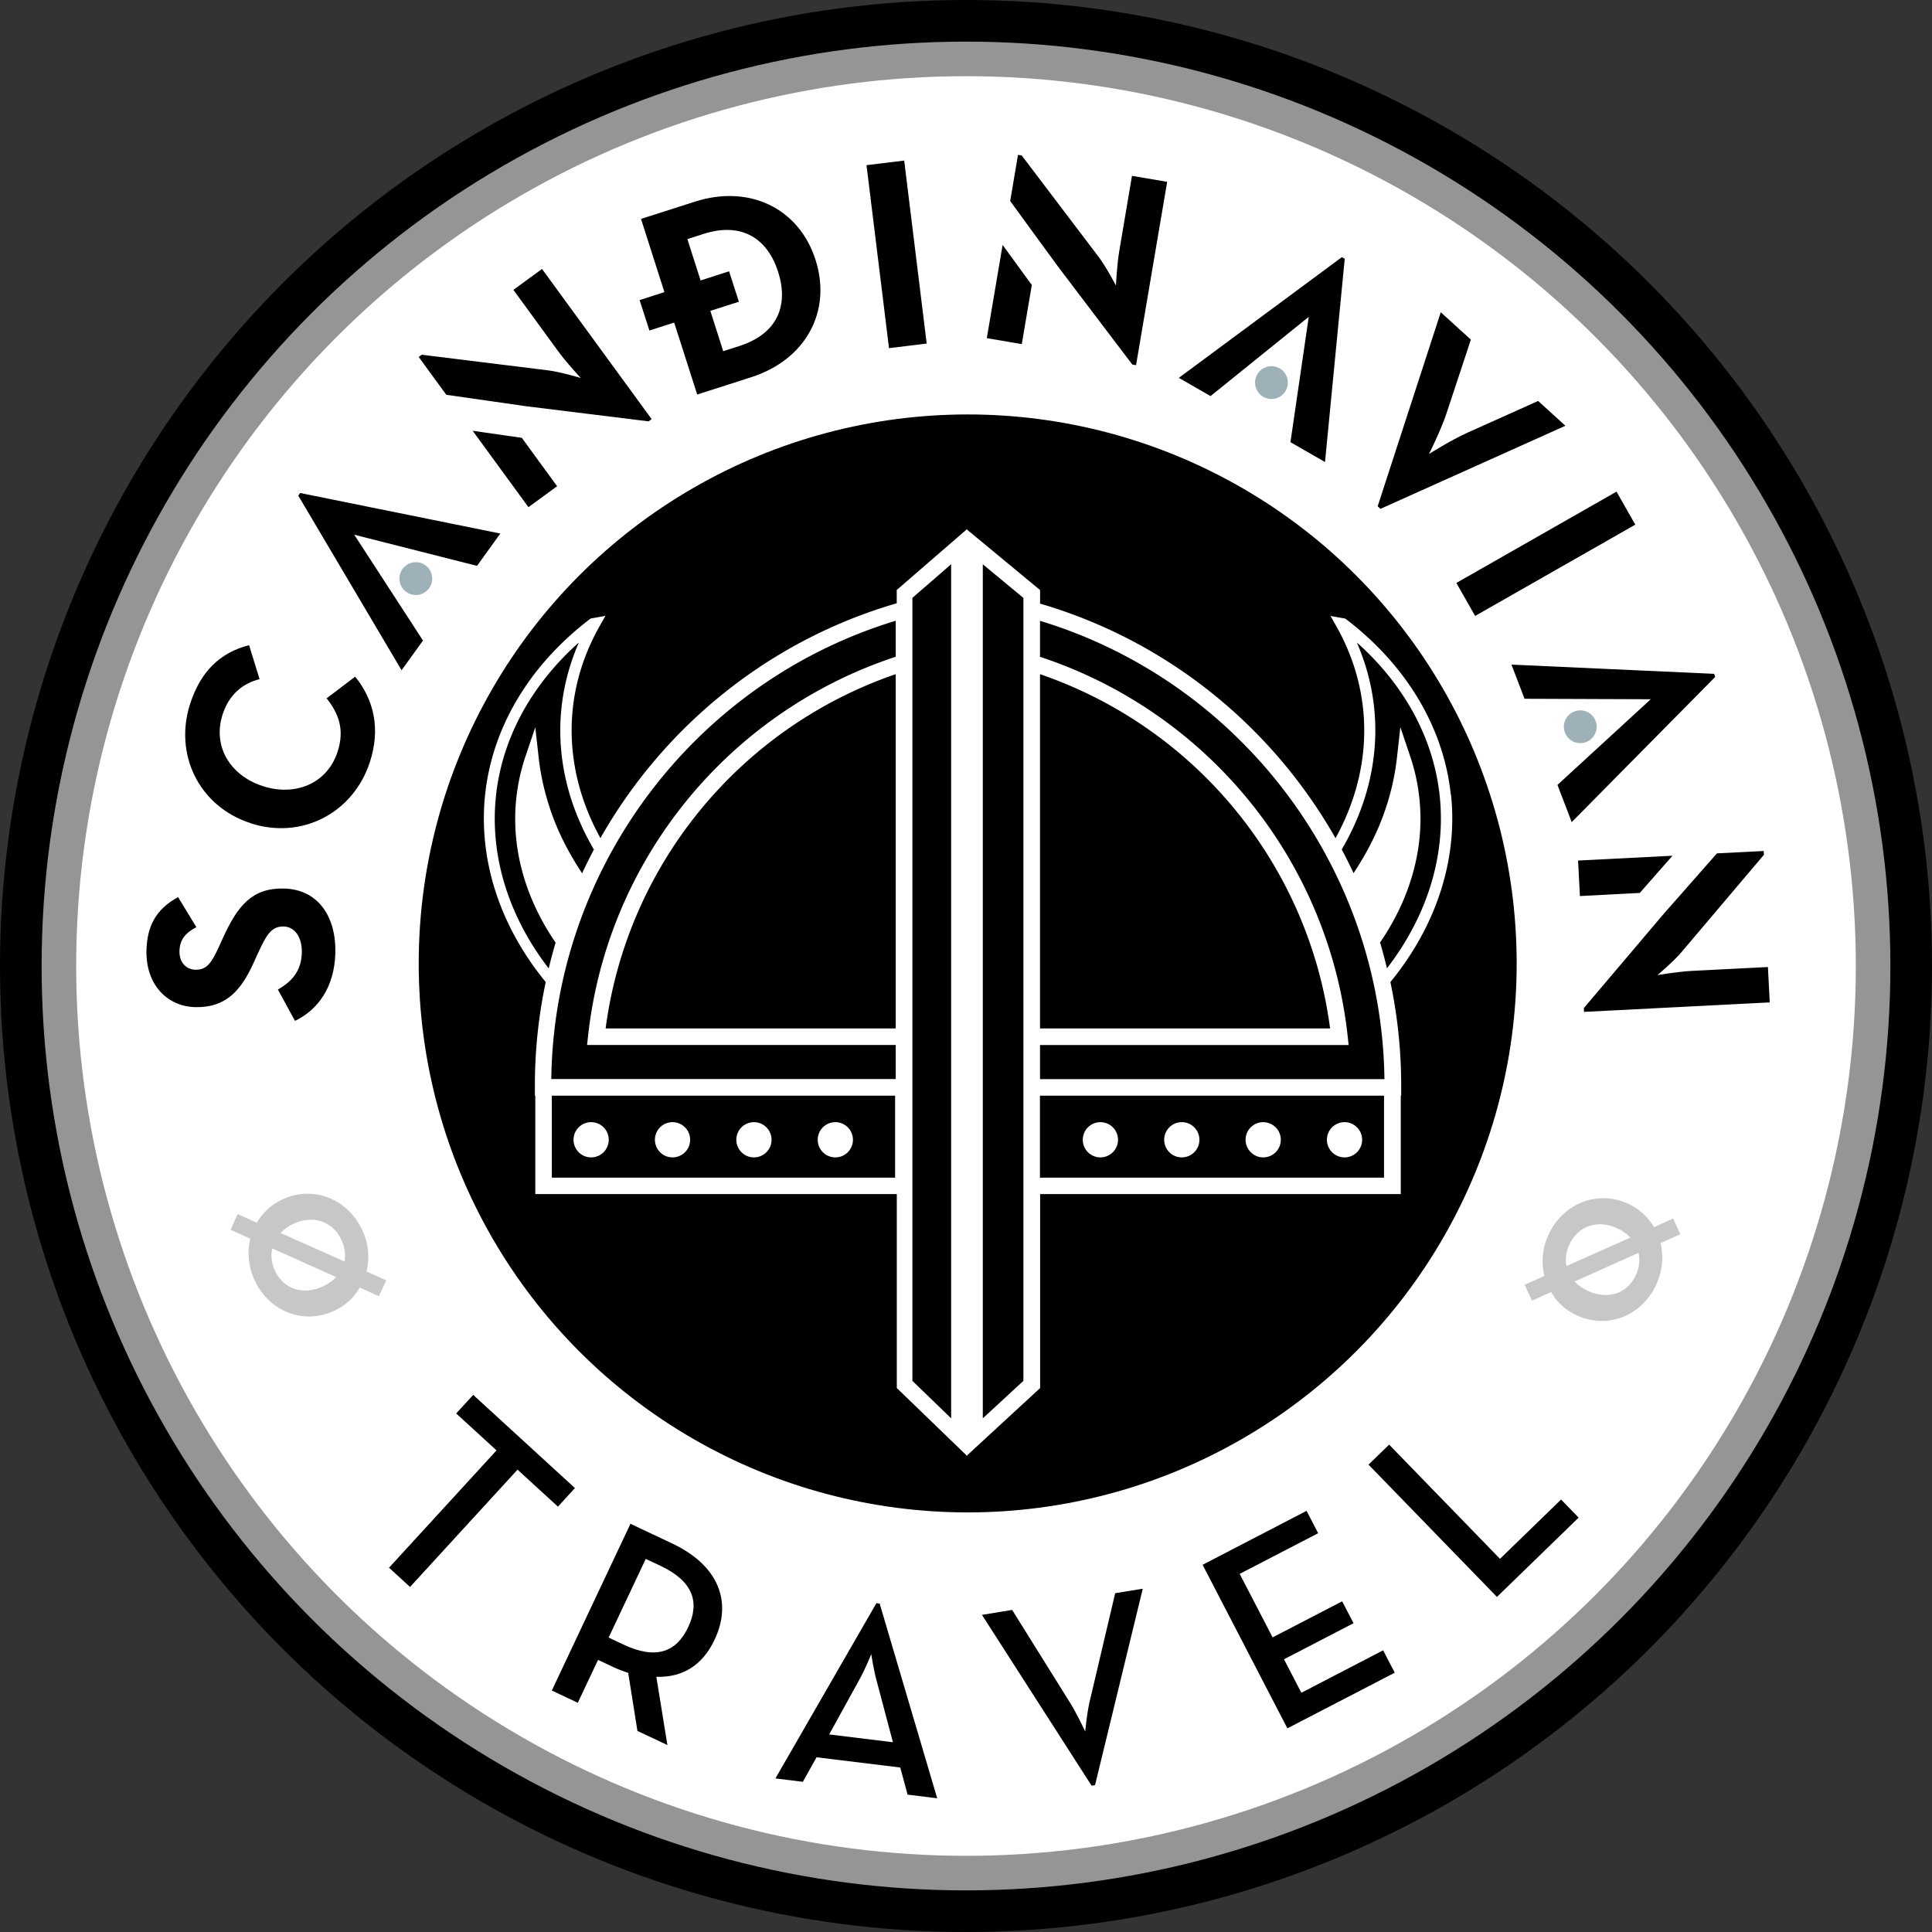 <?xml version="1.0" encoding="UTF-8" standalone="no"?> <svg xmlns:inkscape="http://www.inkscape.org/namespaces/inkscape" xmlns:sodipodi="http://sodipodi.sourceforge.net/DTD/sodipodi-0.dtd" xmlns="http://www.w3.org/2000/svg" xmlns:svg="http://www.w3.org/2000/svg" viewBox="0 0 285.06 285.06" version="1.1" id="svg14" sodipodi:docname="scan-logo.svg" width="285.06" height="285.06" inkscape:version="1.3 (0e150ed, 2023-07-21)"><rect x="0" y="0" width="285.06" height="285.06" fill="#333333" stroke="none"/><defs id="defs1"><style id="style1">.cls-3{fill:#fff}.cls-4{fill:#9eb1b8}.cls-5{fill:#c7c7c7}</style></defs><g id="color_2" transform="translate(-254.96,-163.94)"><circle cx="397.49" cy="306.47" r="142.53" id="circle1"></circle><circle cx="397.49" cy="306.47" r="133.84" style="fill:#ffffff;stroke:#959595;stroke-width:5.1px;stroke-miterlimit:10" id="circle2"></circle><path d="m 328.23,377.95 -5.96,-5.46 2.51,-2.74 15.01,13.75 -2.51,2.74 -5.96,-5.46 -15.86,17.31 -3.1,-2.84 15.86,-17.31 z m 25.19,43.46 -4.41,-2.08 -1.36,-8.56 c -0.72,-0.25 -1.44,-0.5 -2.13,-0.83 l -2.32,-1.09 -2.99,6.33 -3.83,-1.81 11.6,-24.6 6.15,2.9 c 6.8,3.21 8.93,8.54 6.27,14.19 -1.79,3.8 -4.72,5.6 -8.6,5.49 l 1.63,10.05 z m -6.49,-14.83 c 4.88,2.3 7.84,1.09 9.57,-2.56 1.74,-3.69 0.72,-6.78 -4.09,-9.05 l -2.17,-1.02 -5.48,11.61 z m 37.34,-6.1 0.48,0.06 8.49,28.73 -4.37,-0.54 -1.08,-4 -12.35,-1.51 -2.02,3.62 -4.05,-0.5 z m 2.44,20.53 -2.34,-8.83 c -0.48,-1.67 -0.86,-4.18 -0.86,-4.18 0,0 -0.93,2.34 -1.8,3.85 l -4.41,8 9.41,1.15 z m 13.13,-18.8 4.46,-0.73 8.38,13.43 c 1.08,1.65 2.4,4.51 2.4,4.51 0,0 0.27,-3.08 0.8,-5.03 l 3.62,-15.38 4.07,-0.66 -7.04,28.98 -0.51,0.08 -16.18,-25.21 z m 32.56,-7.39 15.34,-7.96 1.71,3.3 -11.58,6 4.86,9.37 10.26,-5.32 1.68,3.23 -10.26,5.32 2.56,4.94 12.07,-6.26 1.71,3.3 -15.84,8.21 -12.52,-24.15 z m 24.48,-14.78 3.04,-2.95 16.36,16.85 9.01,-8.75 2.59,2.67 -12.05,11.7 z" id="path2"></path><path d="m 304.21,357.37 c -4.55,2.07 -9.6,0.05 -11.71,-4.61 -0.91,-2 -1.08,-4.12 -0.6,-6.06 l -2.92,-1.31 1.05,-2.32 2.82,1.27 c 0.9,-1.51 2.2,-2.71 3.87,-3.47 4.55,-2.07 9.63,0.02 11.73,4.65 0.91,2 1.06,4.09 0.58,6.02 l 2.92,1.31 -1.09,2.34 -2.82,-1.27 c -0.86,1.49 -2.16,2.69 -3.83,3.46 z m -9.08,-9.24 c -0.24,1.03 -0.12,2.16 0.38,3.25 1.27,2.8 4.18,3.68 7.05,2.38 0.8,-0.36 1.46,-0.84 2,-1.39 l -9.44,-4.24 z m 10.64,1.94 c 0.22,-0.98 0.08,-2.06 -0.42,-3.15 -1.26,-2.77 -4.16,-3.74 -7,-2.45 -0.8,0.36 -1.46,0.84 -2,1.39 l 9.42,4.2 z m 178.05,4.51 -2.82,1.27 -1.09,-2.34 2.92,-1.31 c -0.48,-1.93 -0.33,-4.02 0.58,-6.02 2.1,-4.63 7.18,-6.71 11.73,-4.65 1.68,0.76 2.97,1.97 3.87,3.47 l 2.82,-1.27 1.05,2.32 -2.92,1.31 c 0.48,1.93 0.31,4.05 -0.6,6.06 -2.12,4.66 -7.16,6.68 -11.71,4.61 a 8.286,8.286 0 0 1 -3.83,-3.46 z m 3.47,-1.55 c 0.54,0.55 1.2,1.03 2,1.39 2.88,1.31 5.78,0.43 7.05,-2.38 0.5,-1.09 0.61,-2.23 0.38,-3.25 l -9.44,4.24 z m 8.22,-6.5 c -0.54,-0.55 -1.2,-1.03 -2,-1.39 -2.84,-1.29 -5.74,-0.32 -7,2.45 -0.5,1.09 -0.63,2.17 -0.42,3.15 l 9.42,-4.2 z" class="cls-5" id="path3"></path><circle cx="397.74" cy="306.09" r="81" id="circle3"></circle><circle cx="316.31" cy="249.31" r="2.42" class="cls-4" id="circle4"></circle><circle cx="442.56" cy="220.39" r="2.42" class="cls-4" id="circle5"></circle><circle cx="488.12" cy="271.17" r="2.42" class="cls-4" id="circle6"></circle><path d="m 382.81,188.31 5.56,-0.68 3.32,27 -5.56,0.68 z m 84.73,21.7 4.44,4.04 -3.6,10.9 c -0.79,2.42 -2.58,5.98 -2.58,5.98 0,0 3.33,-2.11 5.68,-3.15 l 10.43,-4.68 4.02,3.66 -27.29,12.26 -0.41,-0.38 z m 25.93,26.47 2.77,4.87 -23.63,13.47 -2.77,-4.87 z m -186.24,6.36 10.14,15.61 -3.16,4.38 -15.24,-25.76 0.28,-0.39 29.53,5.98 -3.44,4.77 -18.1,-4.59 z m 140.83,-32.15 -14.49,11.69 -4.68,-2.69 24.06,-17.81 0.42,0.24 -2.91,29.99 -5.1,-2.93 2.7,-18.48 z m 50.45,56.42 -18.61,-0.07 -1.93,-5.04 29.9,1.36 0.17,0.45 -21.18,21.43 -2.1,-5.49 13.75,-12.63 z M 375.29,202.28 c -2.45,-7.66 -9.82,-11.14 -17.79,-8.59 l -7.96,2.55 3.45,10.8 -3.66,1.18 1.45,4.49 3.65,-1.18 3.4,10.62 7.96,-2.55 c 8,-2.56 11.95,-9.66 9.5,-17.32 z m -11.26,12.72 -2.36,0.76 -1.9,-5.95 4.21,-1.35 -1.45,-4.49 -4.2,1.35 -1.95,-6.1 2.36,-0.76 c 5.75,-1.84 9.48,0.75 11.03,5.59 1.55,4.84 0.02,9.11 -5.74,10.95 z m -29.09,-11.38 -4.23,3.09 6.72,9.21 c 1.11,1.52 3.22,3.79 3.22,3.79 0,0 -2.98,-0.89 -4.78,-1.12 l -18.68,-2.31 -0.45,0.33 4.07,5.58 6.84,0.98 1.96,0.28 2.91,0.42 18.14,2.24 0.45,-0.33 -16.18,-22.16 z m -10.24,23.88 8.23,11.27 4.23,-3.09 -5.21,-7.14 z m 78.19,-27.42 -2.33,13.75 5.16,0.88 1.48,-8.72 z m 19.09,-10.2 -1.9,11.24 c -0.31,1.85 -0.47,4.95 -0.47,4.95 0,0 -1.44,-2.76 -2.53,-4.2 l -11.37,-14.99 -0.55,-0.09 -1.15,6.81 4.07,5.59 1.17,1.6 1.73,2.37 11.05,14.57 0.55,0.09 4.59,-27.05 -5.17,-0.88 z m 79.75,100.32 -13.93,0.71 0.27,5.24 8.83,-0.46 z m 14.11,16.42 -11.39,0.58 c -1.88,0.1 -4.94,0.61 -4.94,0.61 0,0 2.38,-2 3.55,-3.39 l 12.16,-14.36 -0.03,-0.56 -6.9,0.35 -4.57,5.19 h 0.01 l -1.32,1.49 -1.94,2.2 -11.82,13.95 0.03,0.56 27.4,-1.4 -0.27,-5.23 z m -217.35,7.95 -2.53,-4.62 c 1.99,-1.15 3.47,-2.68 3.53,-5.44 0.06,-2.32 -1.07,-3.83 -2.67,-3.87 -1.92,-0.05 -2.64,1.46 -3.82,3.99 l -0.63,1.39 c -1.82,4 -4.04,6.63 -8.6,6.52 -4.2,-0.1 -7.32,-3.38 -7.2,-8.38 0.09,-3.56 1.39,-6.09 4.67,-7.85 l 2.69,4.43 c -1.74,0.92 -2.45,1.94 -2.49,3.54 -0.04,1.64 0.98,2.7 2.33,2.74 1.68,0.04 2.38,-0.98 3.48,-3.36 l 0.63,-1.39 c 2.15,-4.71 4.3,-7.34 8.98,-7.23 5.04,0.12 7.7,4.15 7.58,9.47 -0.12,5.2 -2.69,8.5 -5.96,10.06 z m -6.61,-29.19 c -7.64,-2.51 -11.28,-10.24 -8.85,-17.65 1.54,-4.67 4.31,-7.47 8.68,-8.6 l 1.55,5.02 c -2.38,0.57 -4.47,2.19 -5.44,5.16 -1.54,4.67 1.04,9.01 5.86,10.6 4.83,1.59 9.55,-0.35 11.08,-5.03 1.1,-3.34 0.12,-5.73 -1.61,-7.9 l 4.21,-3.2 c 2.76,3.39 3.79,7.69 2.15,12.67 -2.44,7.41 -10,11.45 -17.63,8.94 z" id="path6"></path><circle cx="342.18" cy="332.11" r="2.6" class="cls-3" id="circle7"></circle><circle cx="354.19" cy="332.11" r="2.6" class="cls-3" id="circle8"></circle><circle cx="366.2" cy="332.11" r="2.6" class="cls-3" id="circle9"></circle><circle cx="378.21" cy="332.11" r="2.6" class="cls-3" id="circle10"></circle><circle cx="453.34" cy="332.11" r="2.6" class="cls-3" id="circle11"></circle><circle cx="441.34" cy="332.11" r="2.6" class="cls-3" id="circle12"></circle><circle cx="429.33" cy="332.11" r="2.6" class="cls-3" id="circle13"></circle><circle cx="417.32" cy="332.11" r="2.6" class="cls-3" id="circle14"></circle><path d="m 469.02,281.17 c -1.05,-9.87 -6.53,-19.05 -15.41,-25.84 l -0.16,-0.12 -2.18,-0.39 0.86,1.52 c 5.55,9.83 5.47,21.13 -0.12,31.27 -9.3,-16.39 -24.72,-29.09 -43.59,-34.61 v -2 l -10.77,-8.91 V 242 l -0.05,0.04 -0.05,-0.04 v 0.09 l -10.28,8.9 v 1.96 c -18.93,5.5 -34.4,18.23 -43.72,34.65 -5.6,-10.15 -5.68,-21.45 -0.12,-31.27 l 0.86,-1.52 -2.18,0.39 -0.16,0.12 c -8.89,6.79 -14.36,15.97 -15.41,25.84 -1.02,9.6 2.15,19.39 8.94,27.68 a 73.396,73.396 0 0 0 -1.6,15.24 v 1.5 h 0.06 v 14.54 h 53.34 v 28.62 l 10.28,9.93 v 0.1 l 0.05,-0.05 0.05,0.05 v -0.1 l 10.77,-9.93 v -28.62 h 53.21 v -14.54 h 0.06 v -1.5 c 0,-5.2 -0.55,-10.3 -1.59,-15.24 6.78,-8.29 9.96,-18.08 8.94,-27.68 z m -81.9,34.51 h -42.8 c 3.17,-24.1 19.77,-44.36 42.8,-52.27 z m 0,-60.15 v 5.31 c -24.77,8.17 -42.54,30.02 -45.39,55.93 l -0.15,1.35 h 45.54 v 5.03 H 336.3 c 0.41,-31.11 21.11,-58.61 50.82,-67.62 z m -58.98,25.82 c 0.9,-8.44 5.21,-16.37 12.23,-22.61 -4.3,9.84 -3.53,20.75 2.22,30.55 -0.61,1.15 -1.19,2.32 -1.74,3.5 -1.81,-2.73 -3.27,-5.53 -4.31,-8.32 -1.06,-2.86 -1.77,-5.8 -2.1,-8.75 l -0.5,-4.47 -1.44,4.27 a 28.86,28.86 0 0 0 -1.52,8.77 c -0.11,6.31 1.89,12.7 5.78,18.47 l 0.18,0.26 c -0.38,1.26 -0.71,2.53 -1.02,3.81 -5.96,-7.73 -8.72,-16.69 -7.78,-25.47 z m 58.89,56.35 h -50.65 v -12.1 h 50.65 z m 8.27,35.51 -5.72,-5.53 V 252.15 l 5.72,-4.96 V 373.2 Z m 59.85,-114.48 c 7.02,6.25 11.33,14.17 12.23,22.61 0.94,8.78 -1.82,17.74 -7.78,25.47 -0.31,-1.28 -0.64,-2.56 -1.02,-3.81 l 0.18,-0.26 c 3.89,-5.77 5.89,-12.16 5.78,-18.47 a 28.86,28.86 0 0 0 -1.52,-8.77 l -1.44,-4.27 -0.5,4.47 a 36.47,36.47 0 0 1 -2.1,8.75 c -1.04,2.8 -2.5,5.59 -4.31,8.32 -0.55,-1.18 -1.13,-2.35 -1.74,-3.5 5.74,-9.8 6.51,-20.72 2.22,-30.55 z m 4.08,64.43 h -50.82 v -5.03 h 45.54 l -0.15,-1.35 c -2.85,-25.91 -20.63,-47.76 -45.39,-55.93 v -5.31 c 29.71,9.01 50.41,36.51 50.82,67.62 z m -50.82,-59.75 c 23.03,7.91 39.63,28.17 42.8,52.27 h -42.8 z m -2.45,104.27 -5.99,5.53 V 247.2 l 5.99,4.96 V 367.69 Z M 459.17,337.7 H 408.4 v -12.1 h 50.77 z" class="cls-3" id="path14"></path></g></svg> 